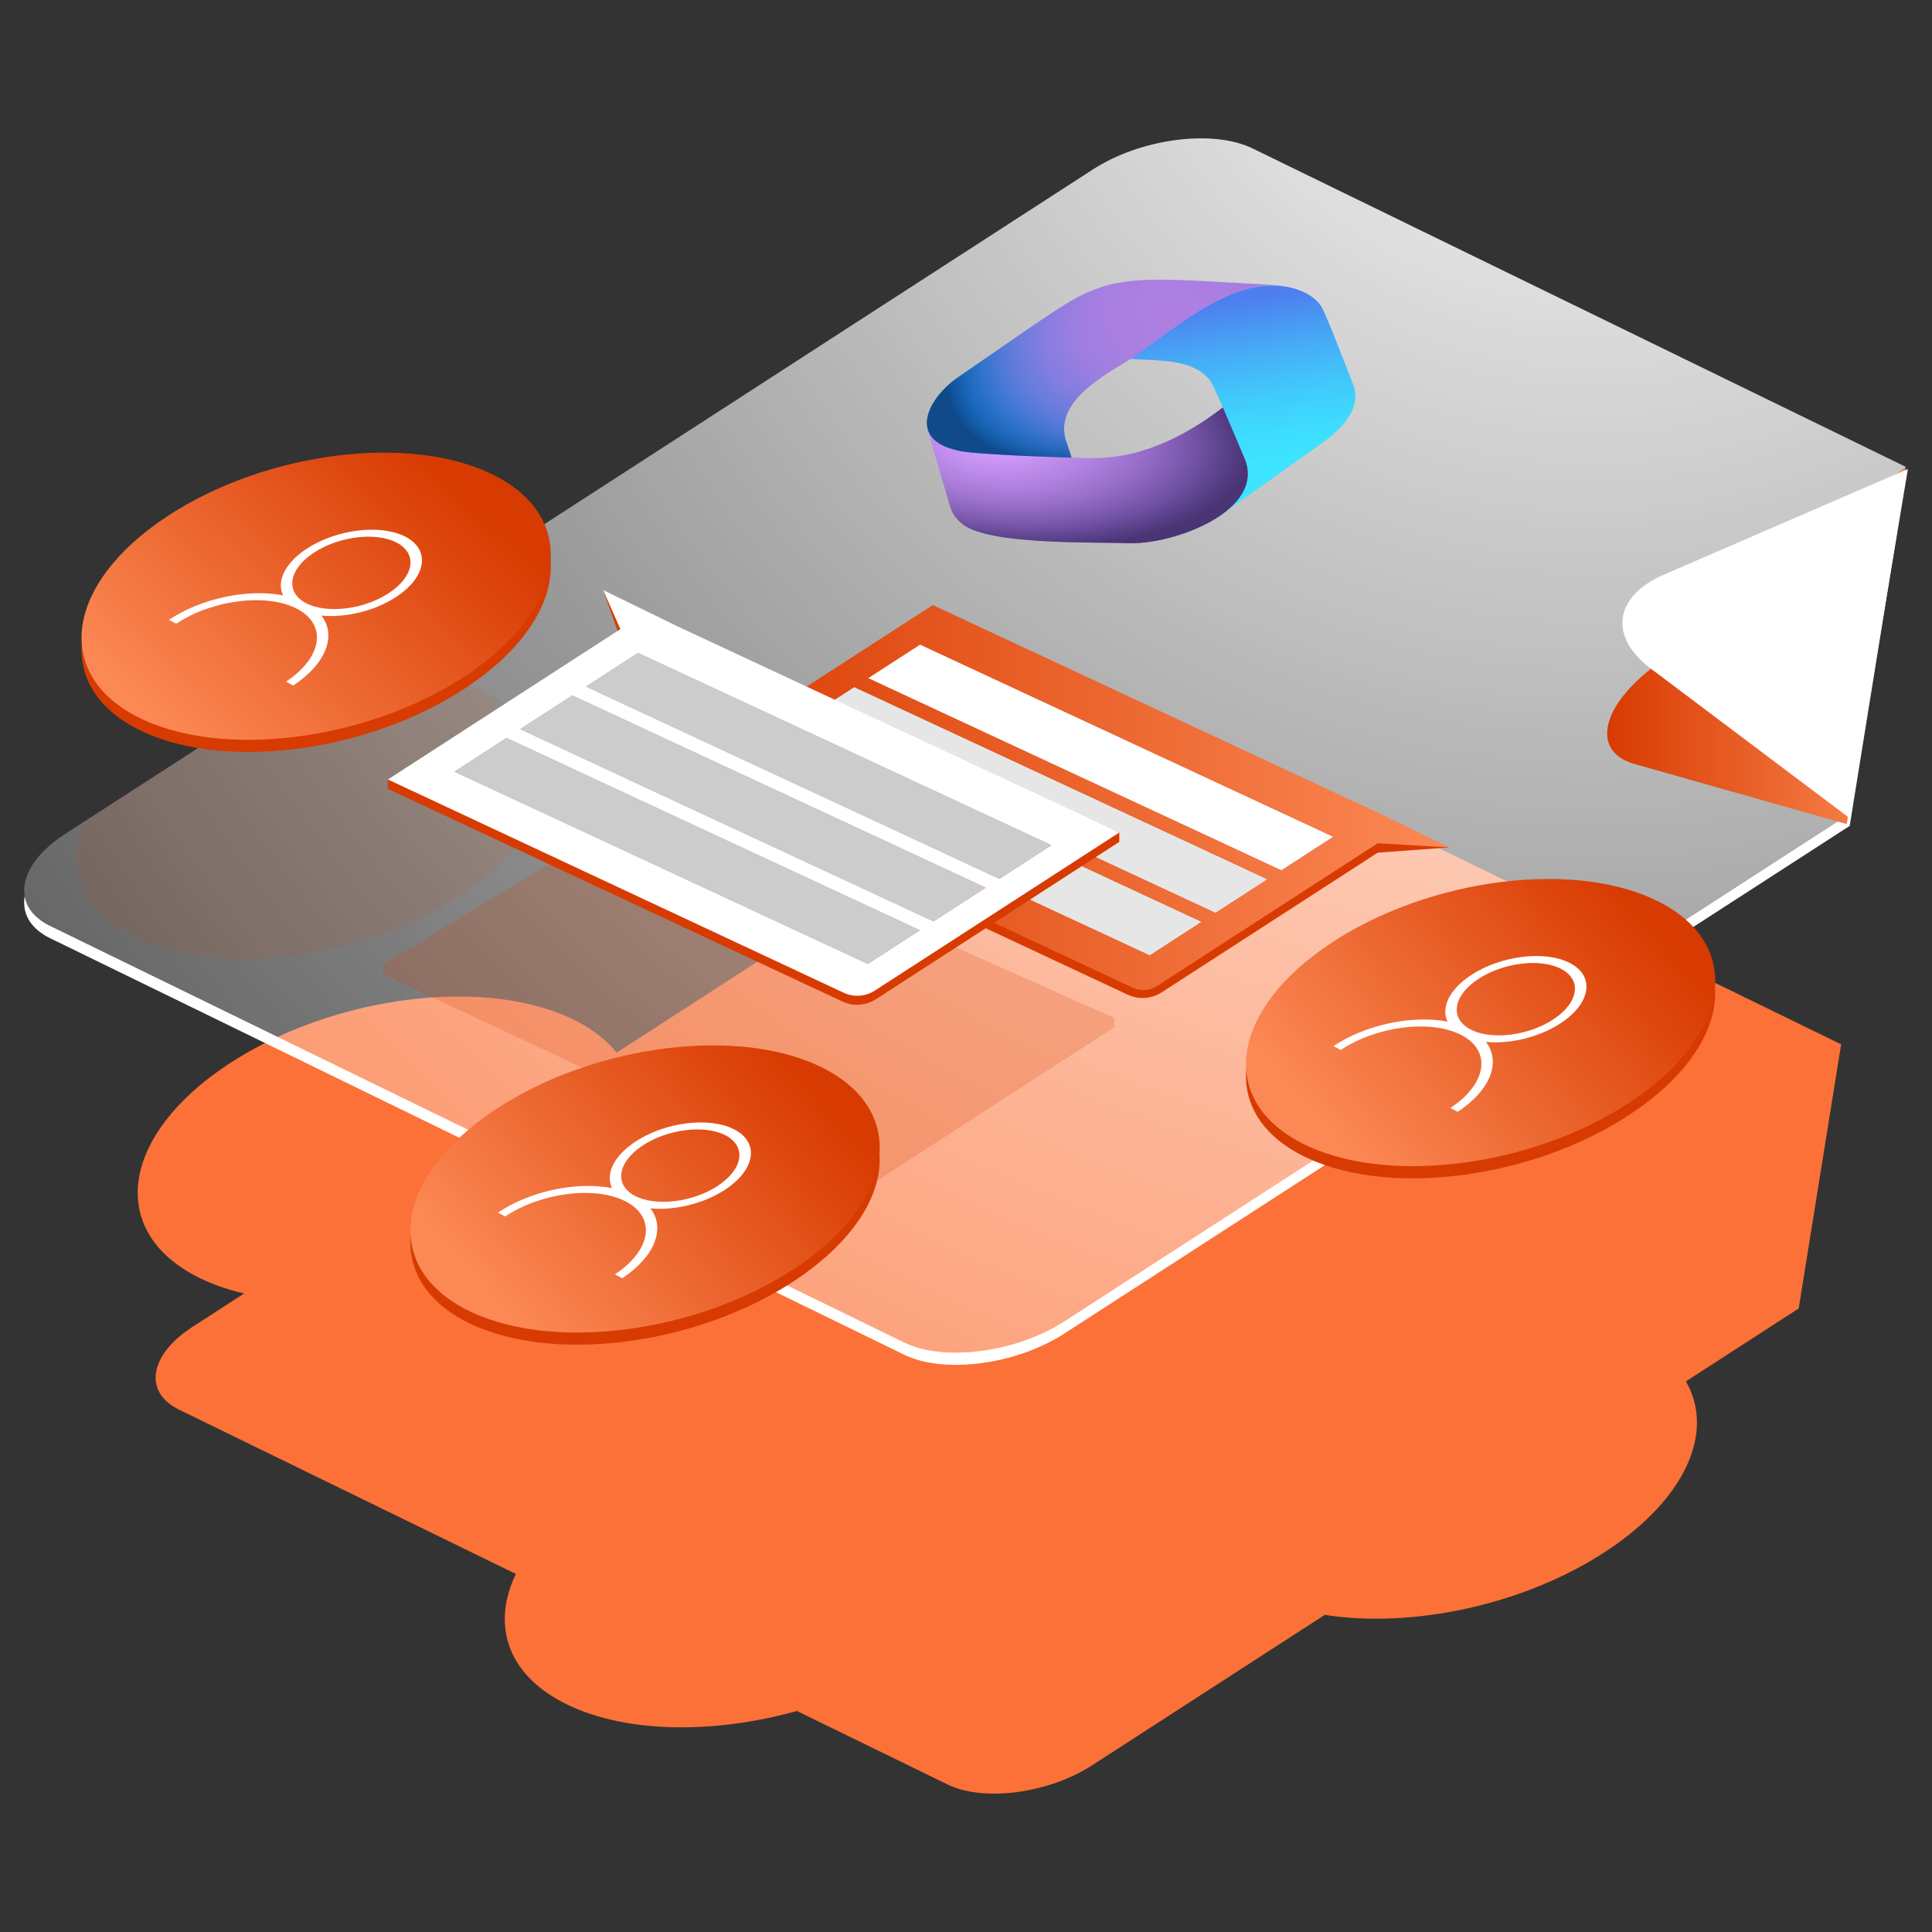 <?xml version="1.0" encoding="UTF-8"?><svg xmlns="http://www.w3.org/2000/svg" xmlns:xlink="http://www.w3.org/1999/xlink" viewBox="0 0 400 400"><rect x="0" y="0" width="400" height="400" fill="#333333" stroke="none"/><defs><style>.cls-1{fill:url(#linear-gradient);}.cls-2{isolation:isolate;}.cls-2,.cls-3,.cls-4{fill:none;}.cls-3{opacity:.1;}.cls-3,.cls-4{mix-blend-mode:multiply;}.cls-5{fill:#fb7137;}.cls-6{fill:#e6e6e6;}.cls-7{fill:#fff;}.cls-8{fill:#ccc;}.cls-9{fill:#d83b01;}.cls-10{fill:url(#radial-gradient-5);}.cls-11{fill:url(#radial-gradient-3);}.cls-12{fill:url(#radial-gradient-4);}.cls-13{fill:url(#radial-gradient-2);}.cls-14{fill:url(#linear-gradient-3);}.cls-15{fill:url(#linear-gradient-4);}.cls-16{fill:url(#linear-gradient-2);}.cls-17{fill:url(#linear-gradient-6);}.cls-18{fill:url(#linear-gradient-5);}.cls-4{opacity:.2;}.cls-19{fill:url(#radial-gradient);}</style><radialGradient id="radial-gradient" cx="329.53" cy="-25.43" fx="329.53" fy="-25.43" r="520.79" gradientUnits="userSpaceOnUse"><stop offset="0" stop-color="#fff"/><stop offset="1" stop-color="#fff" stop-opacity="0"/></radialGradient><linearGradient id="linear-gradient" x1="332.74" y1="133.63" x2="394.52" y2="133.63" gradientUnits="userSpaceOnUse"><stop offset="0" stop-color="#d83b01"/><stop offset="1" stop-color="#fc8955"/></linearGradient><linearGradient id="linear-gradient-2" x1="260.43" y1="99.5" x2="254.87" y2="62.36" gradientUnits="userSpaceOnUse"><stop offset=".1" stop-color="#3de3ff"/><stop offset=".25" stop-color="#3edcfe"/><stop offset=".46" stop-color="#41cafb"/><stop offset=".7" stop-color="#46adf6"/><stop offset=".96" stop-color="#4c85f0"/><stop offset="1" stop-color="#4e7ff0"/></linearGradient><radialGradient id="radial-gradient-2" cx="207.03" cy="-85.19" fx="207.03" fy="-85.19" r="49.17" gradientTransform="translate(415.19 55.17) rotate(-178.06) scale(1 .5) skewX(.14)" gradientUnits="userSpaceOnUse"><stop offset=".11" stop-color="#d59dff"/><stop offset="1" stop-color="#6d4ea6"/></radialGradient><radialGradient id="radial-gradient-3" cx="209.78" cy="90.83" fx="209.78" fy="90.83" r="49.32" gradientTransform="translate(3.53 33.99) rotate(4.09) scale(1 .46)" gradientUnits="userSpaceOnUse"><stop offset="0" stop-color="#493474" stop-opacity="0"/><stop offset=".44" stop-color="#493474" stop-opacity=".02"/><stop offset=".59" stop-color="#493474" stop-opacity=".07"/><stop offset=".71" stop-color="#493474" stop-opacity=".18"/><stop offset=".8" stop-color="#493474" stop-opacity=".32"/><stop offset=".87" stop-color="#493474" stop-opacity=".51"/><stop offset=".94" stop-color="#493474" stop-opacity=".74"/><stop offset="1" stop-color="#493474"/></radialGradient><radialGradient id="radial-gradient-4" cx="243.47" cy="-109.41" fx="243.47" fy="-109.41" r="46.51" gradientTransform="translate(173.68 -225.42) rotate(102.94) scale(1.08 1.21) skewX(-2.35)" gradientUnits="userSpaceOnUse"><stop offset=".06" stop-color="#ae7fe2"/><stop offset=".23" stop-color="#aa7ee1"/><stop offset=".37" stop-color="#a07ee1"/><stop offset=".51" stop-color="#8e7ee1"/><stop offset=".64" stop-color="#767ee0"/><stop offset=".76" stop-color="#567edf"/><stop offset=".88" stop-color="#307edf"/><stop offset=".99" stop-color="#037ede"/><stop offset="1" stop-color="#007ede"/></radialGradient><radialGradient id="radial-gradient-5" cx="243.02" cy="63.66" fx="243.02" fy="63.66" r="50.33" gradientTransform="translate(477.65 -8.16) rotate(155.04) scale(1 .53)" gradientUnits="userSpaceOnUse"><stop offset="0" stop-color="#0078d4" stop-opacity="0"/><stop offset=".42" stop-color="#0077d3" stop-opacity=".01"/><stop offset=".57" stop-color="#0175cf" stop-opacity=".06"/><stop offset=".68" stop-color="#0271c9" stop-opacity=".15"/><stop offset=".77" stop-color="#046bc0" stop-opacity=".27"/><stop offset=".84" stop-color="#0764b4" stop-opacity=".43"/><stop offset=".91" stop-color="#0a5ba6" stop-opacity=".62"/><stop offset=".97" stop-color="#0e5096" stop-opacity=".85"/><stop offset="1" stop-color="#114a8b"/></radialGradient><linearGradient id="linear-gradient-3" x1="336.52" y1="185.25" x2="277.3" y2="237.54" xlink:href="#linear-gradient"/><linearGradient id="linear-gradient-4" x1="139.41" y1="165.12" x2="300" y2="165.12" xlink:href="#linear-gradient"/><linearGradient id="linear-gradient-5" x1="90.94" y1="97.07" x2="35.96" y2="153.98" xlink:href="#linear-gradient"/><linearGradient id="linear-gradient-6" x1="163.52" y1="219.7" x2="104.31" y2="271.99" xlink:href="#linear-gradient"/></defs><g class="cls-2"><g id="new_design"><path class="cls-5" d="m381.19,216.22l-141.7-69.11c-2.91.94-5.69,2.22-8.15,3.81l-103.66,67.02c-1.94-2.41-4.61-4.57-8.03-6.38-18.19-9.61-50.66-5.63-72.54,8.88-21.89,14.52-24.89,34.08-6.7,43.69,3.02,1.6,6.44,2.81,10.14,3.67l-10.7,6.92c-8.96,5.79-10.22,13.51-2.77,17.14l69.73,34.01c-4.96,10.29-1.97,20.42,9.59,26.52,12.25,6.47,30.98,6.77,48.59,1.85l31.22,15.23c7.44,3.63,20.87,1.85,29.83-3.94l48.25-31.19c18.11,2.86,41.48-2.06,58.47-13.33,16.49-10.94,22.25-24.75,16.29-35.01l23.35-15.1,8.79-54.68Z"/><g class="cls-2"><path class="cls-7" d="m394.53,99.18l-11.57,71.81-162.62,105.12c-9.94,6.43-24.87,8.42-33.13,4.37L10.4,194.26c-4.17-2.03-5.87-5.21-5.29-8.7.43,2.47,2.16,4.63,5.29,6.15l176.81,86.23c8.26,4.04,23.19,2.06,33.13-4.37l162.62-105.12,11.19-69.45.38.18Z"/></g><g class="cls-2"><path class="cls-19" d="m259.37,30.75c-8.26-4.04-23.19-2.09-33.13,4.35l-48.77,31.53-50.55,32.7-7.32,4.73-56.55,36.57-7.43,4.81-38.3,24.74-3.84,2.49c-6.2,3.99-9.08,8.82-8.37,12.89.43,2.47,2.16,4.63,5.29,6.15l176.81,86.23c8.26,4.04,23.19,2.06,33.13-4.37l162.62-105.12,11.19-69.45.38-2.36L259.37,30.75Z"/></g><g class="cls-3"><g class="cls-2"><path class="cls-9" d="m101.77,144.06c-9.92-5.24-24.34-6.21-38.73-3.43l-7.43,4.81-38.3,24.74c-3.66,9.18-.56,18,9.74,23.44,17.14,9.08,47.78,5.31,68.4-8.37,20.62-13.71,23.45-32.14,6.31-41.19Z"/></g></g><g class="cls-4"><path class="cls-9" d="m139,169.9l91.7,40.85v1.94l-53.73,34.74-97.71-45.72v-1.94l48.13-29.18-3.56-10.03,15.17,9.34Z"/></g><path class="cls-1" d="m394.52,96.64l-52.84,41.92c-10.5,8.33-11.96,17.16-3.24,19.63l43.9,12.43,12.17-73.98"/><path class="cls-7" d="m395,97.11l-50.62,21.91c-9.62,4.19-11.63,12.23-3.07,19.05l41.65,31.33,12.05-72.3Z"/><g class="cls-2"><path class="cls-16" d="m270.16,60.58c1.3.65,2.49,1.54,3.33,2.76.95,1.31,6.06,14.81,6.61,16.13,1.98,4.76-2.12,9.18-5.89,11.9-.39.26-21.83,15.54-22.23,15.8,3.69-2.71,7.64-7.37,5.71-12.19-1.66-3.6-5.18-12.6-6.98-15.96-3.68-5.04-11.39-4.23-16.92-4.74,10.08-6.56,23.61-19.61,36.37-13.7Z"/></g><path class="cls-13" d="m257.69,94.98c4.37,10.77-14.74,17.85-24.15,17.47-6.53-.27-29.15.47-34.36-4.03-1.1-.86-1.98-1.99-2.41-3.37-.92-3.22-4.01-13.31-4.73-16.35,2.02,3.66,6.34,4.48,10.02,4.94,4.04.5,21.4,1.31,25.42,1.19,9.57-.28,18.41-4.87,25.7-10.47l4.52,10.63Z"/><path class="cls-11" d="m257.69,94.98c4.37,10.77-14.74,17.85-24.15,17.47-6.53-.27-29.15.47-34.36-4.03-1.1-.86-1.98-1.99-2.41-3.37-.92-3.22-4.01-13.31-4.73-16.35,2.02,3.66,6.34,4.48,10.02,4.94,4.04.5,21.4,1.31,25.42,1.19,9.57-.28,18.41-4.87,25.7-10.47l4.52,10.63Z"/><path class="cls-12" d="m220.55,90.75l1.31,3.99c-2.93-.07-21.17-.67-23.65-1.5-10.4-2.3-6.18-10.79.23-15.19,10.48-7.18,17.32-12.09,22.3-15.15,10.82-6.64,17.64-5.2,43.5-3.88-10.55-.42-21.74,9.63-30.12,15.27h0c-5.51,3.46-15.46,8.59-13.57,16.45Z"/><path class="cls-10" d="m220.55,90.75l1.31,3.99c-2.93-.07-21.17-.67-23.65-1.5-10.4-2.3-6.18-10.79.23-15.19,10.48-7.18,17.32-12.09,22.3-15.15,10.82-6.64,17.64-5.2,43.5-3.88-10.55-.42-21.74,9.63-30.12,15.27h0c-5.51,3.46-15.46,8.59-13.57,16.45Z"/><g class="cls-2"><path class="cls-9" d="m343.9,189.45c17.15,9.06,14.32,27.51-6.3,41.19-20.64,13.69-51.26,17.44-68.41,8.38-17.15-9.06-14.32-27.51,6.32-41.2,20.62-13.68,51.25-17.44,68.39-8.37Z"/></g><path class="cls-9" d="m284.83,169.99l15.17,5.46-14.76,1.09-44.72,28.91c-2.11,1.37-4.78,1.55-7.06.48l-94.04-44.01v-1.94l53.72-32.79,91.7,42.79Z"/><g class="cls-2"><path class="cls-14" d="m343.9,186.93c17.15,9.06,14.32,27.51-6.3,41.19-20.64,13.69-51.26,17.44-68.41,8.38-17.15-9.06-14.32-27.51,6.32-41.2,20.62-13.68,51.25-17.44,68.39-8.37Z"/></g><path class="cls-7" d="m325.08,199.41c-5.15-2.72-14.38-1.59-20.58,2.52-4.5,2.99-6.18,6.72-4.8,9.59-7.18-1.39-16.76.51-23.63,5.07l1.51.8c7.54-5,18.77-6.37,25.03-3.07,6.27,3.31,5.23,10.07-2.31,15.07l1.51.8c6.88-4.56,8.98-10.41,5.83-14.48,4.97.49,11.05-.93,15.55-3.91,6.19-4.11,7.05-9.67,1.9-12.39Zm-3.41,11.6c-5.19,3.45-12.94,4.39-17.25,2.11-4.31-2.28-3.6-6.95,1.59-10.39,5.19-3.45,12.93-4.39,17.24-2.11,4.31,2.28,3.61,6.94-1.58,10.38Z"/><polygon class="cls-6" points="248.81 190.86 238.03 197.83 152.45 158.02 163.23 151.05 248.81 190.86"/><polygon class="cls-6" points="262.44 182.05 251.66 189.02 166.07 149.21 176.85 142.24 262.44 182.05"/><polygon class="cls-7" points="276.07 173.24 265.29 180.21 179.7 140.4 190.48 133.43 276.07 173.24"/><path class="cls-15" d="m284.83,168.05l-14.85-6.92-76.85-35.86-31.47,20.33-22.25,14.39,95.1,44.5c1.63.76,3.54.63,5.05-.35l45.68-29.55,14.76.85-15.18-7.4Zm-46.73,29.79l-85.65-39.81,10.79-6.97,85.58,39.77-10.72,7.01Zm13.56-8.82l-85.58-39.81,1.38-.9,9.41-6.07,71.15,33.08,14.43,6.73-10.79,6.97Zm13.63-8.8l-14.43-6.73-71.15-33.08,10.79-6.97,71.13,33.08,14.46,6.73-10.79,6.97Z"/><g class="cls-2"><path class="cls-9" d="m102.81,101.18c17.15,9.06,14.32,27.51-6.3,41.19-20.64,13.69-51.26,17.44-68.41,8.38-17.15-9.06-14.32-27.51,6.32-41.2,20.62-13.68,51.25-17.44,68.39-8.37Z"/></g><path class="cls-9" d="m140.04,131.51l91.7,40.85v1.94l-50.39,32.58c-2.08,1.34-4.7,1.52-6.95.47l-94.1-44.03v-1.94l48.13-29.18-3.56-10.03,15.17,9.34Z"/><g class="cls-2"><path class="cls-18" d="m102.81,98.66c17.15,9.06,14.32,27.51-6.3,41.19-20.64,13.69-51.26,17.44-68.41,8.38-17.15-9.06-14.32-27.51,6.32-41.2,20.62-13.68,51.25-17.44,68.39-8.37Z"/></g><path class="cls-7" d="m83.99,111.15c-5.15-2.72-14.38-1.59-20.58,2.52-4.5,2.99-6.18,6.72-4.8,9.59-7.18-1.39-16.76.51-23.63,5.07l1.51.8c7.54-5,18.77-6.37,25.03-3.07,6.27,3.31,5.23,10.07-2.31,15.07l1.51.8c6.88-4.56,8.98-10.41,5.83-14.48,4.97.49,11.05-.93,15.55-3.91,6.19-4.11,7.05-9.67,1.9-12.39Zm-3.41,11.6c-5.19,3.45-12.94,4.39-17.25,2.11-4.31-2.28-3.6-6.95,1.59-10.39,5.19-3.45,12.93-4.39,17.24-2.11,4.31,2.28,3.61,6.94-1.58,10.38Z"/><polygon class="cls-8" points="217.69 174.99 206.91 181.96 121.32 142.15 132.1 135.18 217.69 174.99"/><polygon class="cls-8" points="190.45 192.6 179.67 199.57 94.08 159.76 104.86 152.79 190.45 192.6"/><polygon class="cls-8" points="204.07 183.79 193.28 190.77 107.69 150.96 118.49 143.98 204.07 183.79"/><path class="cls-7" d="m140.04,129.57l91.7,42.79-50.62,32.73c-1.93,1.25-4.38,1.42-6.46.44l-94.35-44.15,48.13-31.12-3.56-8.09,15.17,7.4Zm53.24,61.2l10.8-6.98-85.59-39.81-10.8,6.98,85.59,39.81m-13.61,8.8l10.78-6.97-85.59-39.81-10.78,6.97,85.59,39.81m27.24-17.61l10.78-6.97-85.59-39.81-10.78,6.97,85.59,39.81"/><g class="cls-2"><path class="cls-9" d="m170.91,223.9c17.15,9.06,14.32,27.51-6.3,41.19-20.64,13.69-51.26,17.44-68.41,8.38-17.15-9.06-14.32-27.51,6.32-41.2,20.62-13.68,51.25-17.44,68.39-8.37Z"/></g><g class="cls-2"><path class="cls-17" d="m170.91,221.38c17.15,9.06,14.32,27.51-6.3,41.19-20.64,13.69-51.26,17.44-68.41,8.38-17.15-9.06-14.32-27.51,6.32-41.2,20.62-13.68,51.25-17.44,68.39-8.37Z"/></g><path class="cls-7" d="m152.09,233.87c-5.15-2.72-14.38-1.59-20.58,2.52-4.5,2.99-6.18,6.72-4.8,9.59-7.18-1.39-16.76.51-23.63,5.07l1.51.8c7.54-5,18.77-6.37,25.03-3.07,6.27,3.31,5.23,10.07-2.31,15.07l1.51.8c6.88-4.56,8.98-10.41,5.83-14.48,4.97.49,11.05-.93,15.55-3.91,6.19-4.11,7.05-9.67,1.9-12.39Zm-3.41,11.6c-5.19,3.45-12.94,4.39-17.25,2.11-4.31-2.28-3.6-6.95,1.59-10.39,5.19-3.45,12.93-4.39,17.24-2.11,4.31,2.28,3.61,6.94-1.58,10.38Z"/></g></g></svg>